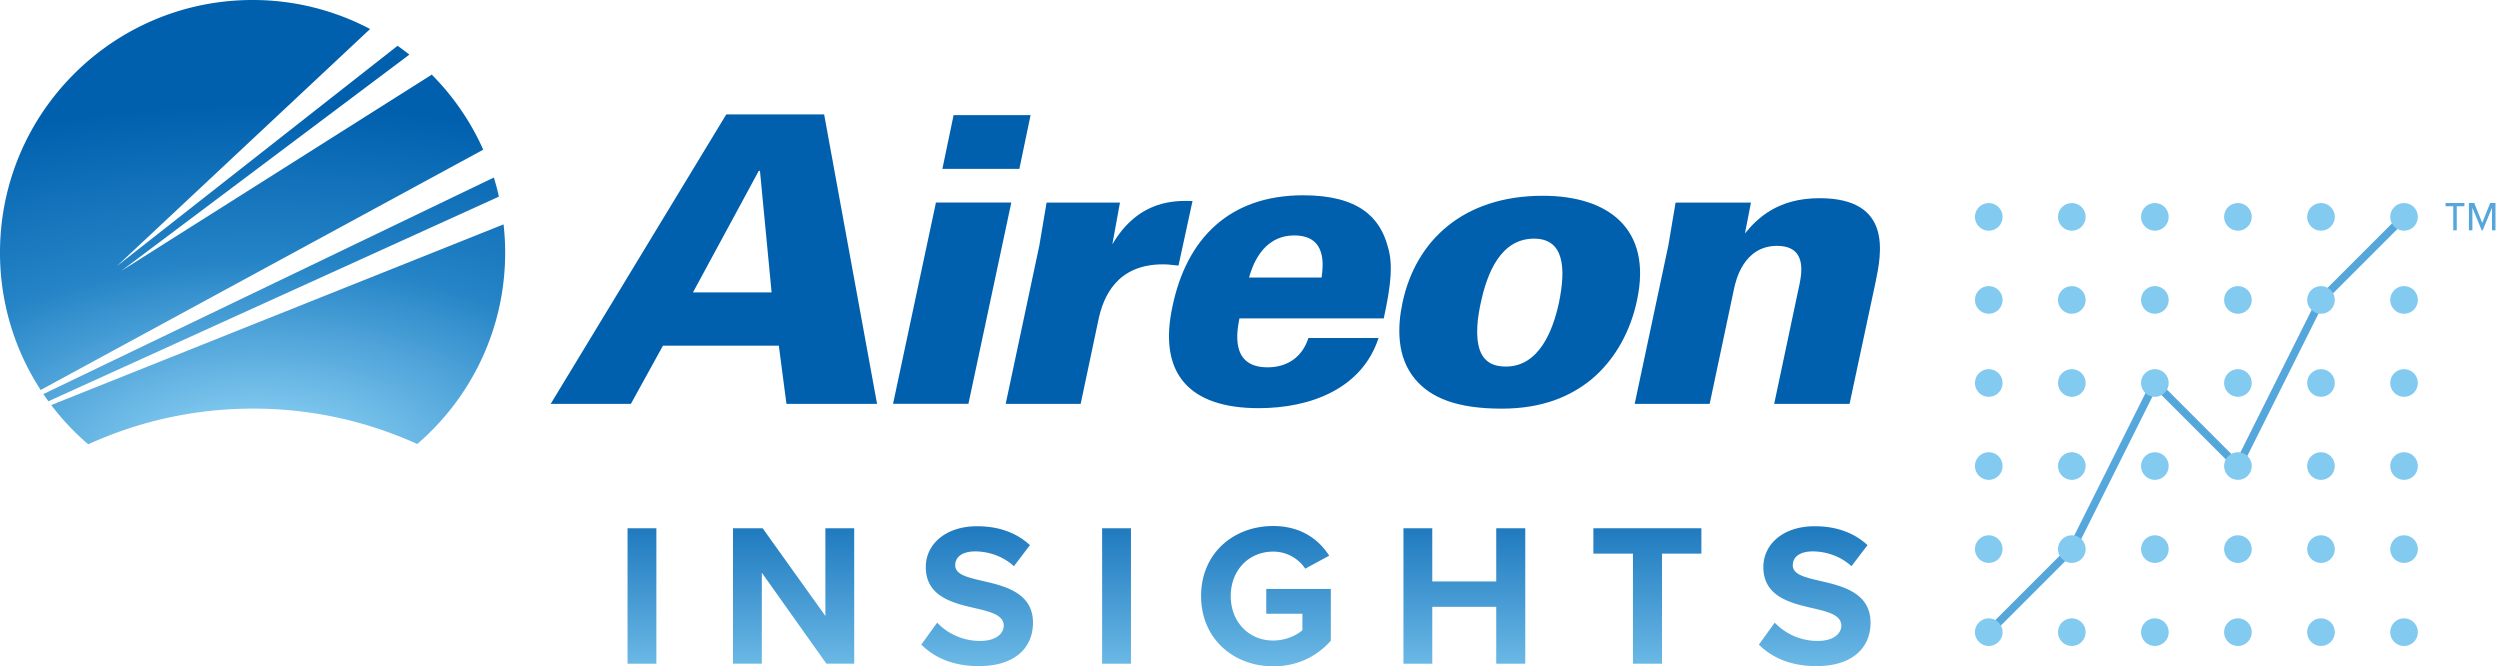 <svg width="484" height="129" fill="none" xmlns="http://www.w3.org/2000/svg"><path d="M140.611 22.142h18.941l10.245 56.042h-17.542l-1.474-11.259h-22.433l-6.208 11.26h-15.522l33.993-56.043zm8.771 34.463l-2.254-23.523h-.234L134.16 56.605h15.222zM181.197 39.215h14.592l-8.301 38.96h-14.592l8.301-38.96zm3.418-16.922h14.902l-2.169 10.404h-14.902l2.169-10.404zM201.217 47.526l1.399-8.302h14.208L215.35 47.3c5.127-8.695 12.188-8.46 15.522-8.386l-2.714 12.5c-1.634-.16-2.019-.236-3.024-.236-8.93 0-11.484 6.292-12.423 10.48l-3.493 16.537H194.7l6.517-30.67zM239.953 61.648c-.385 2.094-2.019 9.466 5.437 9.466 3.878 0 6.752-2.02 7.916-5.672h13.579c-3.184 9.785-13.119 13.579-23.204 13.579-13.578 0-19.485-6.827-16.687-19.71 2.714-13.044 10.94-21.505 25.308-21.505 10.864 0 14.902 4.423 16.376 9.935 1.005 3.334.695 7.062-.779 13.898h-27.946v.01zm15.908-7.916c.309-2.253 1.089-8.15-5.278-8.15-6.367 0-8.226 6.282-8.77 8.15h14.048zM298.699 37.9c12.649 0 21.194 6.366 18.236 20.18-1.164 5.662-4.038 11.409-8.93 15.447-3.963 3.183-9.315 5.587-17.307 5.587-8.611 0-13.738-2.094-16.761-5.747-3.569-4.273-3.419-10.095-2.404-14.827 2.563-11.945 11.728-20.64 27.166-20.64zM286.52 67.855c1.089 2.949 3.728 3.108 5.042 3.108 6.367 0 9.081-6.911 10.245-12.339 1.399-6.751 1.005-12.423-4.808-12.423-6.441 0-9.08 6.601-10.32 12.423-.554 2.554-1.173 6.358-.159 9.231zM322.993 47.525l1.399-8.301h14.592l-1.164 5.972c2.404-2.949 6.367-6.827 14.433-6.827 14.283 0 11.954 10.865 10.865 16.217l-5.043 23.598h-14.593l4.733-22.358c.62-2.714 1.784-8.226-4.188-8.226-6.517 0-7.991 6.827-8.301 8.226l-4.733 22.358h-14.517l6.517-30.66z" fill="#0060AE"/><path d="M8.395 76.297l87.218-41.928a48.65 48.65 0 01.977 3.7L9.372 77.687a73.49 73.49 0 01-.977-1.39zm8.686 9.719c9.72-4.432 20.527-6.911 31.909-6.911a76.817 76.817 0 0131.795 6.855C91.2 76.992 97.802 63.723 97.802 48.896c0-1.85-.113-3.663-.31-5.456L9.916 78.42a49.015 49.015 0 007.165 7.596zm76.476-57.037a48.865 48.865 0 00-9.964-14.527L23.457 52.464l55.798-41.89a51.5 51.5 0 00-2.282-1.71L22.631 51.517l49.018-45.9A48.675 48.675 0 0048.905 0C21.898 0 0 21.889 0 48.905A48.61 48.61 0 007.879 75.5l85.677-46.52z" fill="url(#paint0_radial)"/><path d="M121.492 128.489h5.582v-26.217h-5.582v26.217z" fill="url(#paint1_linear)"/><path d="M159.989 128.489h5.385v-26.217h-5.581v16.98l-12.146-16.98h-5.739v26.217h5.582V110.88l12.499 17.609z" fill="url(#paint2_linear)"/><path d="M178.366 124.794c2.476 2.477 6.092 4.167 11.123 4.167 7.076 0 10.495-3.616 10.495-8.412 0-5.817-5.503-7.114-9.826-8.097-3.027-.707-5.228-1.258-5.228-3.027 0-1.572 1.336-2.672 3.852-2.672 2.555 0 5.385.904 7.507 2.869l3.106-4.088c-2.595-2.398-6.054-3.655-10.22-3.655-6.171 0-9.945 3.537-9.945 7.9 0 5.857 5.503 7.036 9.788 8.019 3.026.707 5.306 1.375 5.306 3.341 0 1.493-1.494 2.948-4.559 2.948a11.493 11.493 0 01-8.333-3.538l-3.066 4.245z" fill="url(#paint3_linear)"/><path d="M213.372 128.489h5.582v-26.217h-5.582v26.217z" fill="url(#paint4_linear)"/><path d="M232.531 115.4c0 8.254 6.289 13.6 13.954 13.6 4.756 0 8.49-1.965 11.163-4.953v-10.023h-12.5v4.796h6.997v3.184c-1.14 1.021-3.263 2.004-5.66 2.004-4.756 0-8.215-3.655-8.215-8.608 0-4.953 3.459-8.608 8.215-8.608a7.437 7.437 0 016.21 3.302l4.638-2.516c-2.004-3.105-5.424-5.739-10.848-5.739-7.665 0-13.954 5.267-13.954 13.561z" fill="url(#paint5_linear)"/><path d="M289.672 128.489h5.62v-26.217h-5.62v10.298H277.29v-10.298h-5.581v26.217h5.581v-11.006h12.382v11.006z" fill="url(#paint6_linear)"/><path d="M316.142 128.489h5.621v-21.304h7.626v-4.913h-20.911v4.913h7.664v21.304z" fill="url(#paint7_linear)"/><path d="M340.52 124.794c2.476 2.477 6.092 4.167 11.124 4.167 7.075 0 10.494-3.616 10.494-8.412 0-5.817-5.503-7.114-9.826-8.097-3.027-.707-5.228-1.258-5.228-3.027 0-1.572 1.336-2.672 3.852-2.672 2.555 0 5.385.904 7.508 2.869l3.105-4.088c-2.594-2.398-6.053-3.655-10.22-3.655-6.171 0-9.944 3.537-9.944 7.9 0 5.857 5.503 7.036 9.787 8.019 3.027.707 5.306 1.375 5.306 3.341 0 1.493-1.493 2.948-4.559 2.948a11.495 11.495 0 01-8.333-3.538l-3.066 4.245z" fill="url(#paint8_linear)"/><path d="M483.126 44.595v-5.289h-1.033l-1.539 3.847-1.538-3.847h-1.034v5.289h.673V40.22l1.803 4.375h.192l1.803-4.375v4.375h.673zm-6.009-4.664v-.625h-3.654v.625h1.49v4.664h.673V39.93h1.491z" fill="#54A6DB"/><path d="M385.023 122.386l16.08-16.08 16.08-32.16 16.08 16.08 16.08-32.16 16.08-16.08" stroke="#54A6DB" stroke-width="1.5"/><circle cx="385.028" cy="41.988" r="2.68" fill="#82CAF0"/><circle cx="401.104" cy="41.986" r="2.68" fill="#82CAF0"/><circle cx="417.183" cy="41.986" r="2.68" fill="#82CAF0"/><circle cx="433.263" cy="41.986" r="2.68" fill="#82CAF0"/><circle cx="449.343" cy="41.986" r="2.68" fill="#82CAF0"/><circle cx="465.423" cy="41.986" r="2.68" fill="#82CAF0"/><circle cx="385.024" cy="58.066" r="2.68" fill="#82CAF0"/><circle cx="401.104" cy="58.066" r="2.68" fill="#82CAF0"/><circle cx="417.183" cy="58.066" r="2.68" fill="#82CAF0"/><circle cx="433.263" cy="58.066" r="2.68" fill="#82CAF0"/><circle cx="449.343" cy="58.066" r="2.68" fill="#82CAF0"/><circle cx="465.423" cy="58.066" r="2.68" fill="#82CAF0"/><circle cx="385.024" cy="74.146" r="2.68" fill="#82CAF0"/><circle cx="401.104" cy="74.146" r="2.68" fill="#82CAF0"/><circle cx="417.183" cy="74.146" r="2.68" fill="#82CAF0"/><circle cx="433.263" cy="74.146" r="2.68" fill="#82CAF0"/><circle cx="449.343" cy="74.146" r="2.68" fill="#82CAF0"/><circle cx="465.423" cy="74.146" r="2.68" fill="#82CAF0"/><circle cx="385.024" cy="90.226" r="2.68" fill="#82CAF0"/><circle cx="401.104" cy="90.226" r="2.68" fill="#82CAF0"/><circle cx="417.183" cy="90.226" r="2.68" fill="#82CAF0"/><circle cx="433.263" cy="90.226" r="2.68" fill="#82CAF0"/><circle cx="449.343" cy="90.226" r="2.68" fill="#82CAF0"/><circle cx="465.423" cy="90.226" r="2.68" fill="#82CAF0"/><circle cx="385.024" cy="106.306" r="2.68" fill="#82CAF0"/><circle cx="401.104" cy="106.306" r="2.68" fill="#82CAF0"/><circle cx="417.183" cy="106.306" r="2.68" fill="#82CAF0"/><circle cx="433.263" cy="106.306" r="2.68" fill="#82CAF0"/><circle cx="449.343" cy="106.306" r="2.68" fill="#82CAF0"/><circle cx="465.423" cy="106.306" r="2.68" fill="#82CAF0"/><circle cx="385.024" cy="122.386" r="2.68" fill="#82CAF0"/><circle cx="401.104" cy="122.386" r="2.68" fill="#82CAF0"/><circle cx="417.183" cy="122.386" r="2.68" fill="#82CAF0"/><circle cx="433.263" cy="122.386" r="2.68" fill="#82CAF0"/><circle cx="449.343" cy="122.386" r="2.68" fill="#82CAF0"/><circle cx="465.423" cy="122.386" r="2.68" fill="#82CAF0"/><defs><linearGradient id="paint1_linear" x1="222.746" y1="129" x2="222.746" y2="101.839" gradientUnits="userSpaceOnUse"><stop stop-color="#6BB9E6"/><stop offset="1" stop-color="#1E79BE"/></linearGradient><linearGradient id="paint2_linear" x1="222.746" y1="129" x2="222.746" y2="101.839" gradientUnits="userSpaceOnUse"><stop stop-color="#6BB9E6"/><stop offset="1" stop-color="#1E79BE"/></linearGradient><linearGradient id="paint3_linear" x1="222.746" y1="129" x2="222.746" y2="101.839" gradientUnits="userSpaceOnUse"><stop stop-color="#6BB9E6"/><stop offset="1" stop-color="#1E79BE"/></linearGradient><linearGradient id="paint4_linear" x1="222.746" y1="129" x2="222.746" y2="101.839" gradientUnits="userSpaceOnUse"><stop stop-color="#6BB9E6"/><stop offset="1" stop-color="#1E79BE"/></linearGradient><linearGradient id="paint5_linear" x1="222.746" y1="129" x2="222.746" y2="101.839" gradientUnits="userSpaceOnUse"><stop stop-color="#6BB9E6"/><stop offset="1" stop-color="#1E79BE"/></linearGradient><linearGradient id="paint6_linear" x1="222.746" y1="129" x2="222.746" y2="101.839" gradientUnits="userSpaceOnUse"><stop stop-color="#6BB9E6"/><stop offset="1" stop-color="#1E79BE"/></linearGradient><linearGradient id="paint7_linear" x1="222.746" y1="129" x2="222.746" y2="101.839" gradientUnits="userSpaceOnUse"><stop stop-color="#6BB9E6"/><stop offset="1" stop-color="#1E79BE"/></linearGradient><linearGradient id="paint8_linear" x1="222.746" y1="129" x2="222.746" y2="101.839" gradientUnits="userSpaceOnUse"><stop stop-color="#6BB9E6"/><stop offset="1" stop-color="#1E79BE"/></linearGradient><radialGradient id="paint0_radial" cx="0" cy="0" r="1" gradientUnits="userSpaceOnUse" gradientTransform="matrix(0 -89.876 174.871 0 49.74 89.728)"><stop stop-color="#82CAF0"/><stop offset=".098" stop-color="#82CAF0"/><stop offset=".436" stop-color="#2584C6"/><stop offset=".773" stop-color="#0060AE"/><stop offset="1" stop-color="#0060AE"/></radialGradient></defs></svg>